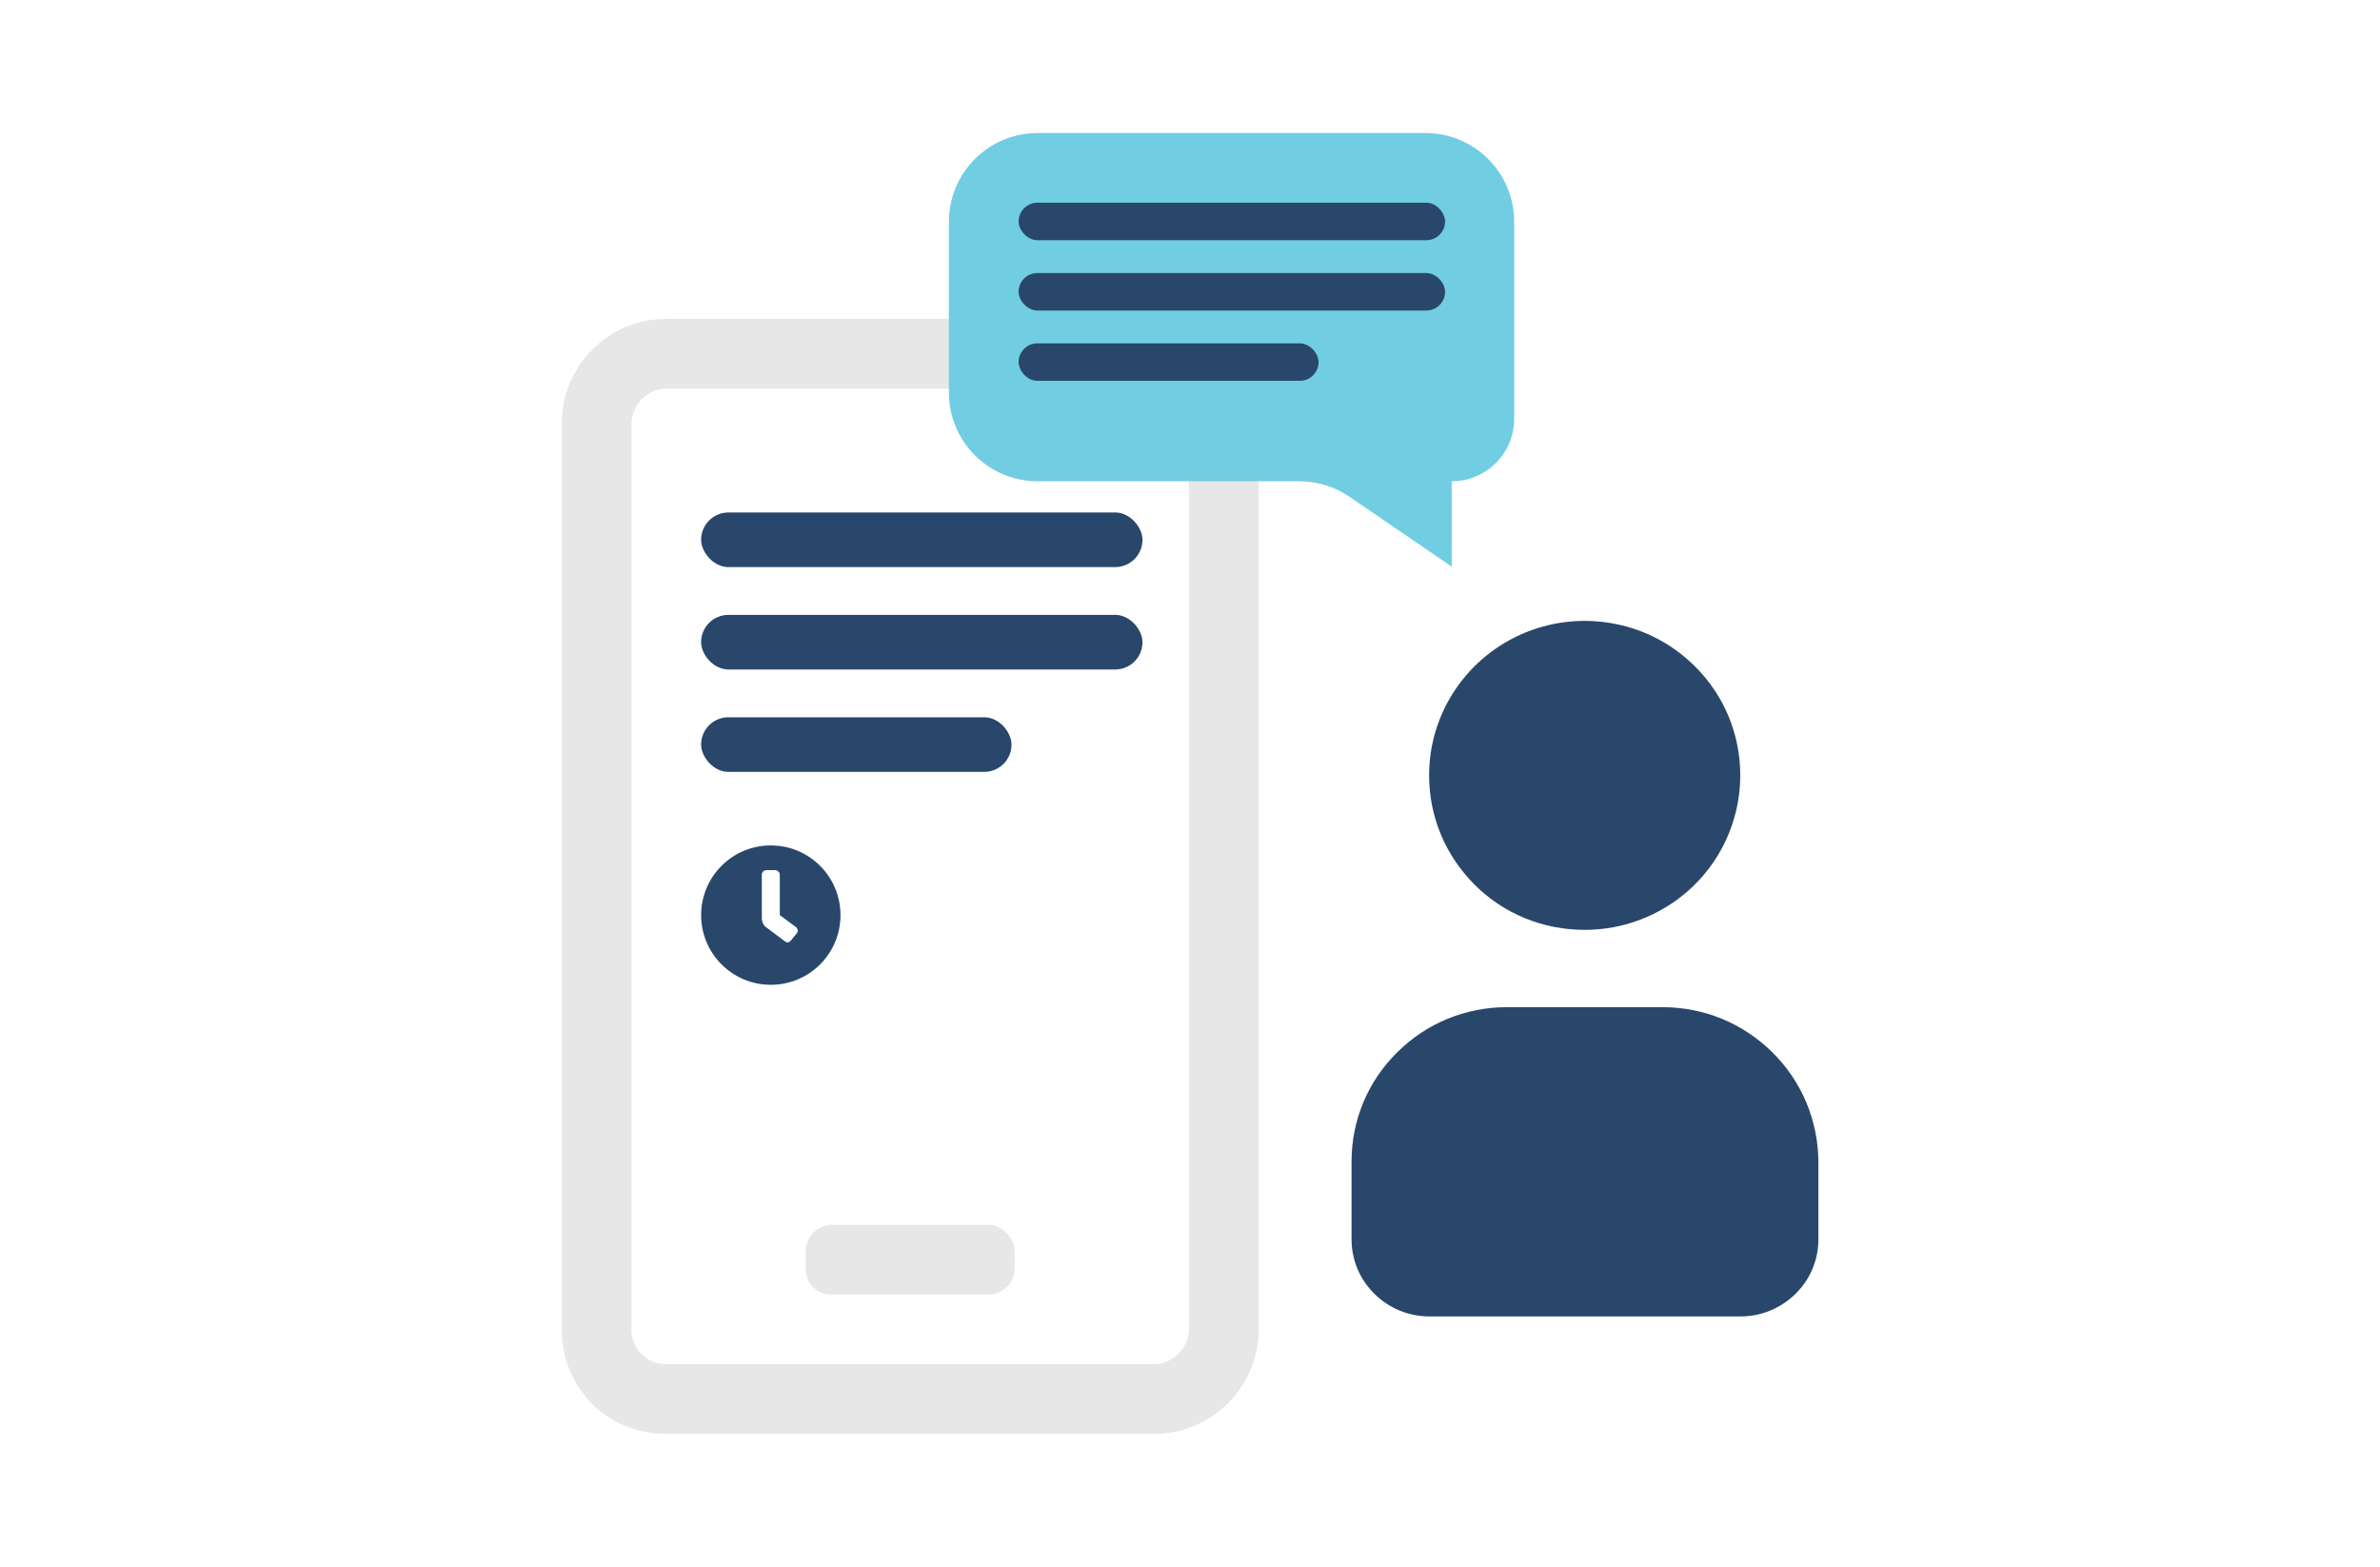 <svg width="161" height="106" viewBox="0 0 161 106" fill="none" xmlns="http://www.w3.org/2000/svg">
<path d="M66.875 87.571C67.759 87.571 68.643 86.835 68.643 85.803V84.625C68.643 83.741 67.759 82.857 66.875 82.857H56.268C55.237 82.857 54.5 83.741 54.5 84.625V85.803C54.5 86.835 55.237 87.571 56.268 87.571H66.875ZM85.143 28.643C85.143 24.812 81.902 21.571 78.071 21.571H45.071C41.094 21.571 38 24.812 38 28.643V89.928C38 93.906 41.094 97 45.071 97H78.071C81.902 97 85.143 93.906 85.143 89.928V28.643ZM80.429 28.643V89.928C80.429 91.254 79.25 92.286 78.071 92.286H45.071C43.745 92.286 42.714 91.254 42.714 89.928V28.643C42.714 27.464 43.745 26.286 45.071 26.286H78.071C79.25 26.286 80.429 27.464 80.429 28.643Z" fill="#E7E7E7"/>
<rect x="47.429" y="34.667" width="29.857" height="3.695" rx="1.847" fill="#29476B"/>
<rect x="47.428" y="41.594" width="29.857" height="3.695" rx="1.847" fill="#29476B"/>
<rect x="47.428" y="48.521" width="20.998" height="3.695" rx="1.847" fill="#29476B"/>
<path d="M119.907 71.196C117.915 69.226 115.281 68.132 112.472 68.132H101.945C99.136 68.132 96.491 69.216 94.509 71.196C92.517 73.165 91.428 75.791 91.428 78.592V83.822C91.428 85.222 91.973 86.535 92.974 87.52C93.965 88.505 95.293 89.052 96.698 89.052H117.741C119.145 89.052 120.462 88.505 121.464 87.52C122.466 86.535 123.01 85.222 123.01 83.822V78.592C122.988 75.802 121.899 73.176 119.907 71.196Z" fill="#29476B"/>
<path d="M107.203 62.902C109.293 62.902 111.307 62.29 113.049 61.141C114.78 59.992 116.13 58.362 116.924 56.447C117.719 54.532 117.926 52.443 117.523 50.408C117.12 48.373 116.119 46.523 114.638 45.057C113.158 43.591 111.296 42.596 109.249 42.202C107.203 41.797 105.102 42.005 103.175 42.793C101.248 43.591 99.615 44.915 98.45 46.644C97.285 48.373 96.675 50.375 96.675 52.454C96.675 55.244 97.775 57.87 99.756 59.85C101.738 61.83 104.394 62.902 107.203 62.902Z" fill="#29476B"/>
<path d="M102.429 15C102.429 11.686 99.742 9 96.429 9H70.191C66.877 9 64.191 11.686 64.191 15V26.556C64.191 29.869 66.877 32.556 70.191 32.556H87.901C89.11 32.556 90.291 32.921 91.288 33.603L98.205 38.333V32.556V32.556C100.538 32.556 102.429 30.664 102.429 28.332V15Z" fill="#71CDE1"/>
<rect x="68.905" y="13.714" width="28.851" height="2.536" rx="1.268" fill="#29476B"/>
<rect x="68.905" y="18.47" width="28.851" height="2.536" rx="1.268" fill="#29476B"/>
<rect x="68.905" y="23.226" width="20.291" height="2.536" rx="1.268" fill="#29476B"/>
<path d="M52.143 57.19C49.539 57.19 47.429 59.3 47.429 61.905C47.429 64.509 49.539 66.619 52.143 66.619C54.747 66.619 56.857 64.509 56.857 61.905C56.857 59.3 54.747 57.19 52.143 57.19ZM53.892 63.14L53.512 63.615C53.455 63.692 53.36 63.749 53.264 63.749C53.208 63.749 53.132 63.711 53.093 63.673L51.82 62.722C51.649 62.608 51.535 62.342 51.535 62.133V59.167C51.535 59.015 51.668 58.863 51.839 58.863H52.447C52.599 58.863 52.751 59.015 52.751 59.167V61.905L53.854 62.722C53.911 62.779 53.968 62.874 53.968 62.95C53.968 63.026 53.93 63.102 53.892 63.14Z" fill="#29476B"/>
</svg>

